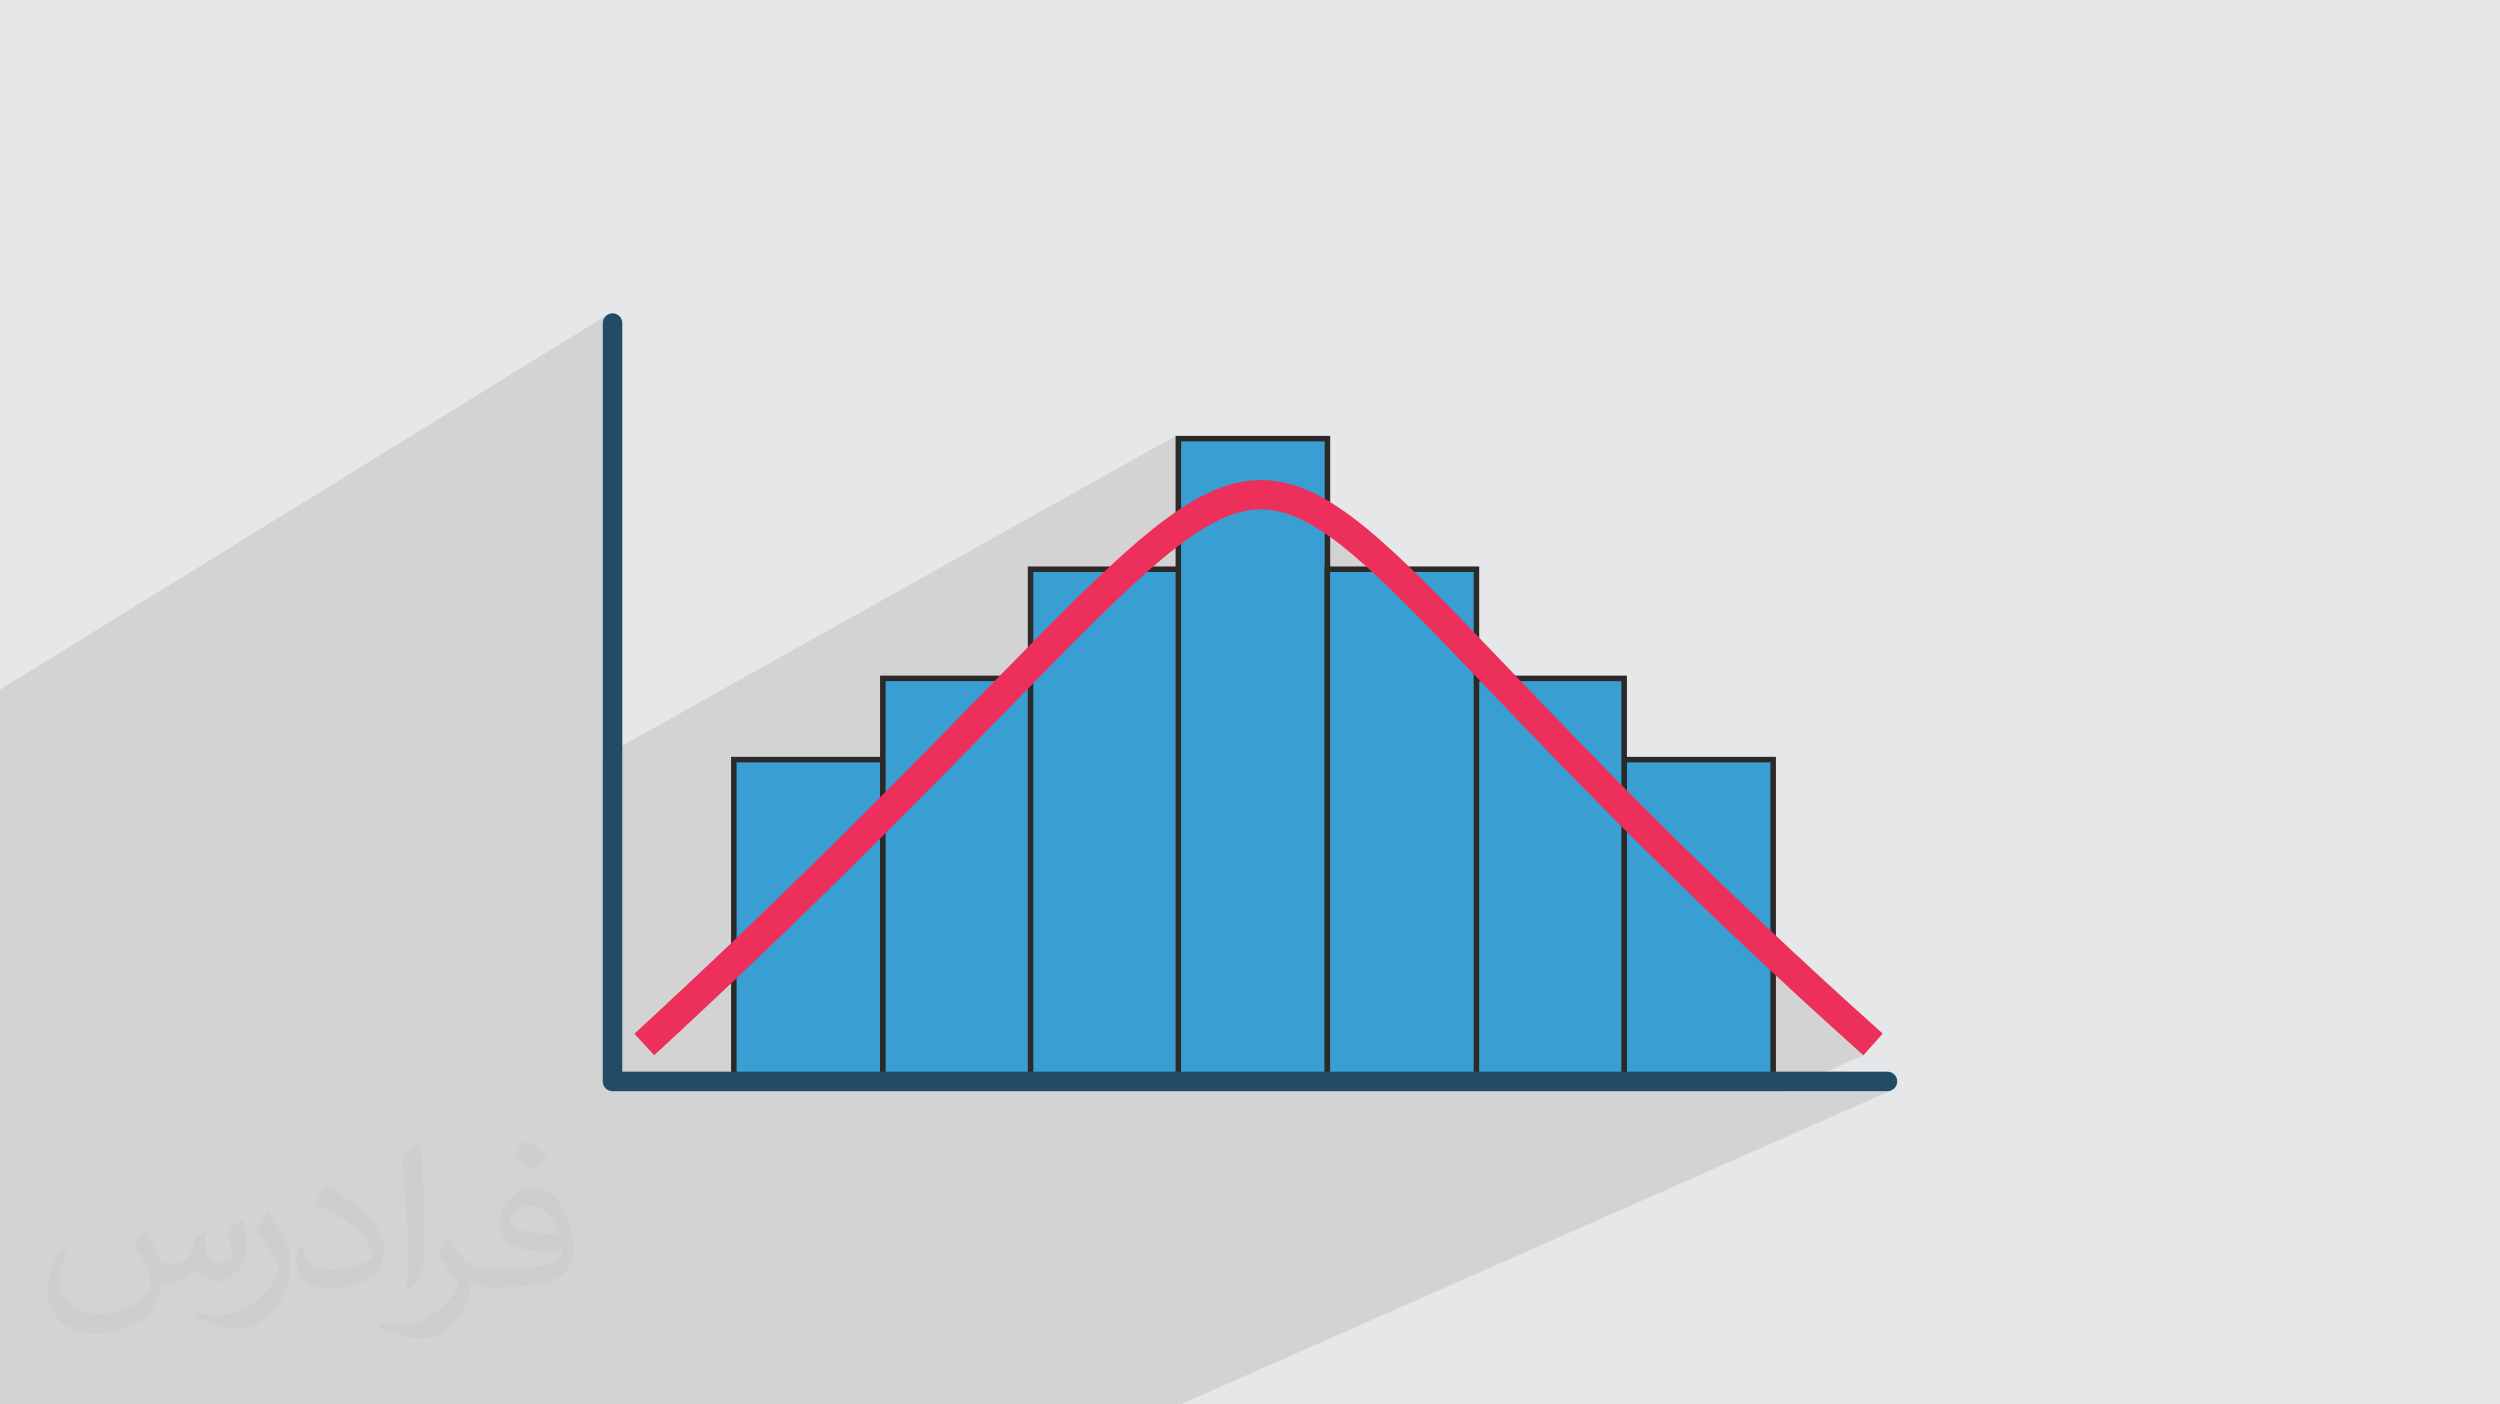 <?xml version="1.0" encoding="UTF-8"?>
<!DOCTYPE svg PUBLIC "-//W3C//DTD SVG 1.0//EN" "http://www.w3.org/TR/2001/REC-SVG-20010904/DTD/svg10.dtd">
<!-- Creator: CorelDRAW -->
<svg xmlns="http://www.w3.org/2000/svg" xml:space="preserve" width="94.192mm" height="52.917mm" version="1.0" style="shape-rendering:geometricPrecision; text-rendering:geometricPrecision; image-rendering:optimizeQuality; fill-rule:evenodd; clip-rule:evenodd"
viewBox="0 0 9404.92 5283.66"
 xmlns:xlink="http://www.w3.org/1999/xlink"
 xmlns:xodm="http://www.corel.com/coreldraw/odm/2003">
 <defs>
  <style type="text/css">
   <![CDATA[
    .fil3 {fill:#399ED1}
    .fil4 {fill:#2B2A29;fill-rule:nonzero}
    .fil5 {fill:#224C66;fill-rule:nonzero}
    .fil6 {fill:#EC305B;fill-rule:nonzero}
    .fil2 {fill:#373435;fill-opacity:0.031}
    .fil1 {fill:#2B2A29;fill-opacity:0.102}
    .fil0 {fill:#E6E7E8}
   ]]>
  </style>
 </defs>
 <g id="Layer_x0020_1">
  <polygon class="fil0" points="-0,0 9404.92,0 9404.92,5283.66 -0,5283.66 "/>
  <polygon class="fil1" points="678.56,5283.66 374.51,5283.66 356.1,5283.66 306.78,5283.66 236.61,5283.66 210.99,5283.66 185.43,5283.66 17.63,5283.66 -0,5283.66 -0,5242.68 -0,5241.56 -0,5133.3 -0,5054.21 -0,4820.05 -0,4806.65 -0,4793.22 -0,4650.06 -0,4647.47 -0,4605.24 -0,4552.59 -0,4502.81 -0,4462.73 -0,4393.39 -0,4392.72 -0,4390.47 -0,4378.4 -0,4375.9 -0,4364.08 -0,4361.3 -0,4356.32 -0,4300.76 -0,4286.68 -0,4272.59 -0,4143.27 -0,4129.38 -0,4115.49 -0,2613.12 -0,2594.3 2283.82,1184.89 2278.4,1189.37 2273.92,1194.79 2270.54,1201.02 2268.41,1207.9 2267.66,1215.29 2267.66,2846.05 4422.47,1639.78 4422.47,1655.98 4432.87,1650.17 4993.77,1650.17 4993.77,2012.87 5014.93,2028.05 5038.44,2045.86 5062.53,2064.97 5087.22,2085.39 5112.55,2107.12 5138.55,2130.14 5150.92,2141.4 5554.31,2141.4 5554.31,2546.78 5554.44,2546.92 5559.39,2552.11 6110.02,2552.11 6110.02,2857.57 6670.58,2857.57 6670.58,3660.47 6719.69,3706.1 6775.35,3757.46 6832.18,3809.54 6890.17,3862.31 6949.37,3915.8 7009.77,3969.99 6707.77,4105.03 7100.61,4105.03 7108,4104.28 7114.88,4102.14 4440.73,5283.66 4433.61,5283.66 4071.93,5283.66 3986.34,5283.66 3955.55,5283.66 3924.76,5283.66 3471.27,5283.66 3451.85,5283.66 3440.82,5283.66 3429.16,5283.66 3410.4,5283.66 2960.65,5283.66 2936.78,5283.66 2930.55,5283.66 2914.79,5283.66 2900.48,5283.66 2445.57,5283.66 2426.15,5283.66 2415.84,5283.66 2404.88,5283.66 2386.13,5283.66 1934.72,5283.66 1911.08,5283.66 1905.34,5283.66 1890.53,5283.66 1875.98,5283.66 1670.66,5283.66 1424.09,5283.66 1400.23,5283.66 1395.07,5283.66 1380.37,5283.66 1366.06,5283.66 1220.94,5283.66 1194.22,5283.66 1167.52,5283.66 909,5283.66 889.59,5283.66 880.34,5283.66 870.46,5283.66 851.7,5283.66 "/>
  <path class="fil2" d="M548.54 4627.69c17.95,27.21 29.6,53.36 40.96,82.43 8.45,16.91 12.93,48.09 52.57,48.09 11.61,0 28.28,-3.42 43.06,-11.61 16.63,-8.73 29.32,-21.94 35.94,-42l15.85 -53.36 38.57 -19.02 2.64 2.64c-5.27,20.09 -6.59,39.36 -6.59,54.43 0,44.63 38.57,61.56 69.22,61.56 17.95,0 34.09,-8.73 34.09,-25.11 0,-21.13 -8.98,-57.06 -20.62,-89.29 17.95,-17.95 35.94,-35.94 56.53,-50.47l3.17 1.6c8.98,38.04 14,75.56 14,100.66 0,24.57 -10.83,51.79 -19.81,69.49 -18.49,34.87 -51.25,62.62 -90.87,62.62 -30.1,0 -63.65,-15.07 -86.66,-43.06l-1.32 0c-21.66,26.96 -55.22,51.25 -108.86,51.25l-16.63 0c-2.64,35.41 -10.29,60.49 -21.94,82.95 -31.95,62.34 -126.81,106.47 -216.1,106.47 -124.17,0 -186.51,-71.59 -186.51,-166.96 0,-58.91 19.27,-113.6 48.88,-152.42l24.29 10.04c-18.49,35.41 -30.91,68.68 -30.91,101.45 0,89.29 72.66,131.83 156.4,131.83 77.68,0 173.83,-49.41 191.28,-106.72 -6.59,-62.62 -30.1,-91.93 -66.04,-148.99 10.83,-19.02 24.83,-38.04 42.28,-58.38l3.17 0 0 0 0 0 -0.02 -0.09zm1432.13 -336.04c26.15,16.39 51.79,35.66 76.87,57.85 -14,19.81 -31.45,37.79 -53.11,53.64 -25.11,-20.34 -50.19,-37.79 -75.84,-56.27 17.42,-19.55 34.62,-38.29 52.04,-55.22l0 0 0 0 0 0 0 0 0 0 0.03 0zm13.47 244.11c-42.28,0 -76.87,27.75 -76.87,48.34 0,44.13 84.53,57.85 185.72,57.31 -12.68,-51.79 -57.06,-105.68 -108.86,-105.68l0.01 0.03zm-94.86 236.19c54.96,0 103.04,-1.6 139.74,-10.83 40.96,-10.29 75.56,-30.91 75.56,-45.17 0,-3.7 0,-8.19 -1.32,-11.89 -22.98,2.11 -49.41,2.11 -72.38,2.11 -74.49,0 -131.55,-16.91 -154.02,-58.66 -5.55,-11.61 -9.51,-24.57 -9.51,-39.36 0,-40.43 17.42,-79.79 48.09,-107 25.61,-22.45 53.89,-36.44 82.67,-36.44 52.04,0 93.51,41.75 122.57,107.54 15.85,35.94 26.68,77.4 26.68,129.72 0,34.87 -9.51,64.19 -31.17,85.85 -40.43,39.11 -114.92,53.89 -229.04,53.89l-51.79 0 0 0 -13.47 0c-28.28,0 -48.62,-5.02 -64.72,-17.42l-2.64 0c0.79,6.59 1.32,12.93 1.32,19.02 0,25.61 -8.45,58.38 -25.61,84.53 -50.72,75.3 -105.68,108.04 -153.24,108.04 -48.09,0 -107,-18.49 -160.11,-42.54l9.51 -18.49c17.17,7.13 40.96,11.89 73.7,11.89 85.85,0 198.66,-82.43 212.66,-163 -3.17,-6.59 -8.98,-15.32 -17.17,-24.57 -25.11,-29.85 -40.96,-54.68 -55.75,-80.83 12.68,-25.11 24.29,-45.17 35.13,-63.4l4.49 -0.53c36.72,74.77 69.99,117.55 144.23,117.55l11.61 0 0 0 53.89 0 0 0 0 0 0 0 0 0 0 0 0.09 0.01zm-371.98 79c6.34,-34.34 6.87,-72.91 6.87,-108.86l0 -53.36c0,-99.6 -12.68,-244.36 -22.98,-338.68 17.95,-19.27 43.06,-42 62.87,-57.31l5.81 1.6c13.47,118.62 16.63,256 16.63,383.06 0,33.3 -1.32,65.79 -4.49,89.55 -1.85,30.1 -19.27,52.83 -56.53,87.7l-8.19 -3.7zm-382.8 -157.19c1.85,46.77 24.83,83.49 105.15,83.49 49.93,0 92.19,-12.93 138.96,-35.13 8.45,-3.7 12.93,-8.73 12.93,-12.93 0,-29.32 -22.45,-68.15 -60.23,-103.55 -36.72,-33.3 -85.34,-62.62 -130.76,-82.18 -15.6,-6.59 -20.62,-13.47 -20.62,-20.09 0,-13.47 17.95,-41.75 32.77,-62.09l5.02 -0.53c52.04,27.21 110.17,67.64 153.24,112.53 39.11,41.47 63.4,83.49 63.4,129.19 0,33.81 -10.29,65.51 -26.96,95.11 -57.06,28.79 -117.83,50.72 -178.06,50.72 -73.17,0 -123.1,-34.34 -123.1,-114.92 0,-8.73 0,-22.19 3.17,-39.64l25.11 0 0 0 0 0 0 0 0 0 0 0 -0.02 0zm-132.37 -132.9l45.45 73.45c16.63,27.21 32.23,56.81 32.23,103.55l0 59.7c0,48.34 -30.91,100.13 -80.83,151.38 -39.11,34.62 -73.7,49.41 -105.68,49.41 -47.55,0 -101.98,-14.79 -164.85,-41.75l7.13 -18.49c19.81,5.27 42.79,9.77 71.06,9.77 90.36,-0.53 182.8,-66.57 225.08,-147.15 5.02,-9.26 6.87,-17.95 6.87,-24.04 0,-9.26 -5.02,-19.55 -8.98,-28.79 -22.98,-43.31 -48.62,-82.95 -76.87,-119.68 14.79,-23.25 29.6,-45.7 45.7,-67.9l3.7 0.53 0 0 0 0 0 0 0 0 0 0 -0.02 0.01z"/>
  <g id="_2203078508672">
   <polygon class="fil3" points="2760.64,2857.57 3321.53,2857.57 3321.53,4064.99 2760.64,4064.99 "/>
   <path class="fil4" d="M2760.64 2847.18l571.29 0 0 1228.19 -581.68 0 0 -1228.19 10.39 0zm550.51 20.78l-540.11 0 0 1186.63 540.11 0 0 -1186.63z"/>
   <polygon class="fil3" points="3321.19,2552.11 3882.09,2552.11 3882.09,4064.99 3321.19,4064.99 "/>
   <path class="fil4" d="M3321.19 2541.71l571.3 0 0 1533.66 -581.69 0 0 -1533.66 10.39 0zm550.51 20.79l-540.11 0 0 1492.09 540.11 0 0 -1492.09z"/>
   <polygon class="fil3" points="3876.9,2141.4 4437.8,2141.4 4437.8,4064.99 3876.9,4064.99 "/>
   <path class="fil4" d="M3876.9 2131l571.3 0 0 1944.37 -581.68 0 0 -1944.37 10.38 0zm550.51 20.78l-540.11 0 0 1902.81 540.11 0 0 -1902.81z"/>
   <polygon class="fil3" points="4432.87,1650.17 4993.77,1650.17 4993.77,4064.99 4432.87,4064.99 "/>
   <path class="fil4" d="M4432.87 1639.78l571.29 0 0 2435.59 -581.68 0 0 -2435.59 10.39 0zm550.51 20.79l-540.11 0 0 2394.03 540.11 0 0 -2394.03z"/>
   <polygon class="fil3" points="6670.58,2857.57 6109.68,2857.57 6109.68,4064.99 6670.58,4064.99 "/>
   <path class="fil4" d="M6660.19 2867.96l-540.11 0 0 1186.63 540.11 0 0 -1186.63zm-550.51 -20.78l571.29 0 0 1228.19 -581.68 0 0 -1228.19 10.39 0z"/>
   <polygon class="fil3" points="6110.02,2552.11 5549.12,2552.11 5549.12,4064.99 6110.02,4064.99 "/>
   <path class="fil4" d="M6099.63 2562.5l-540.11 0 0 1492.09 540.11 0 0 -1492.09zm-550.51 -20.79l571.3 0 0 1533.66 -581.68 0 0 -1533.66 10.38 0z"/>
   <polygon class="fil3" points="5554.31,2141.4 4993.41,2141.4 4993.41,4064.99 5554.31,4064.99 "/>
   <path class="fil4" d="M5543.92 2151.78l-540.11 0 0 1902.81 540.11 0 0 -1902.81zm-550.51 -20.78l571.3 0 0 1944.37 -581.69 0 0 -1944.37 10.39 0z"/>
   <path class="fil5" d="M2267.66 1215.29c0,-20.24 16.43,-36.66 36.66,-36.66 20.25,0 36.66,16.43 36.66,36.66l0 2816.41 4759.62 0c20.24,0 36.66,16.42 36.66,36.66 0,20.24 -16.43,36.66 -36.66,36.66l-4796.29 0c-20.24,0 -36.66,-16.43 -36.66,-36.66l0 -2853.07z"/>
   <path class="fil6" d="M2386.66 3888.79c582.3,-535.89 1001.14,-964.51 1318.63,-1289.39 520.63,-532.76 775.14,-793.19 1038.98,-793.19 253.66,0 482.08,238.87 928.9,706.13 323.17,337.97 763.63,798.56 1409.64,1376.02l-73.04 81.63c-650.81,-581.77 -1092.22,-1043.34 -1416.08,-1382.03 -425.08,-444.51 -642.38,-671.75 -849.42,-671.75 -217.97,0 -461.72,249.42 -960.35,759.66 -318.93,326.36 -739.67,756.91 -1322.94,1293.7l-74.33 -80.78z"/>
  </g>
 </g>
</svg>
